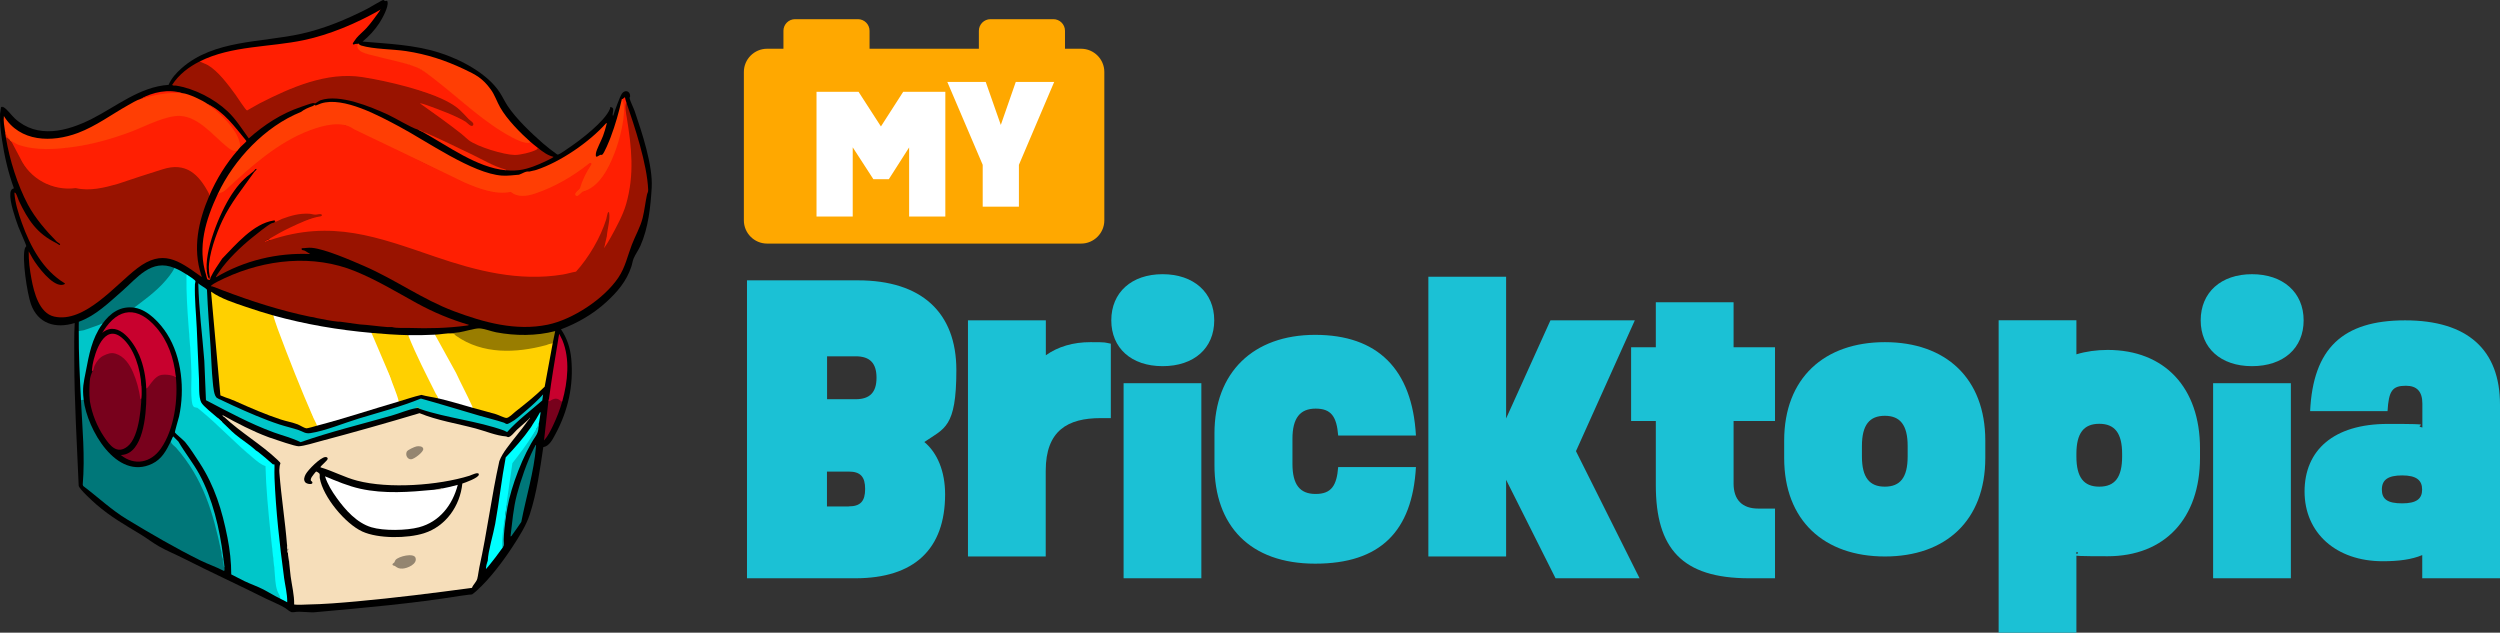 <svg xmlns="http://www.w3.org/2000/svg" fill="none" viewBox="0 0 652 165" height="165" width="652">
<rect x="0" y="0" width="652" height="165" fill="#333333" stroke="none"/>
<path fill="#1BC1D5" d="M194.817 73.113H223.722C240.308 73.113 249.419 81.461 249.419 96.524C249.419 111.586 246.301 111.677 241.065 115.276C244.485 118.119 246.483 122.958 246.483 128.917C246.483 143.223 238.432 150.815 223.056 150.815H194.817V73.113ZM223.177 104.115C226.87 104.115 228.595 102.301 228.595 98.52C228.595 94.739 226.9 92.924 223.177 92.924H215.701V104.115H223.177ZM221.361 132.062C224.388 132.062 225.629 130.732 225.629 127.526C225.629 124.319 224.388 122.989 221.361 122.989H215.671V132.093H221.361V132.062Z"></path>
<path fill="#1BC1D5" d="M252.476 83.548H272.755V92.652C275.963 90.384 279.867 89.234 284.407 89.234C288.947 89.234 287.918 89.325 289.704 89.628V109.045H287.041C278.505 109.045 272.724 112.251 272.724 122.777V145.129H252.445V83.548H252.476Z"></path>
<path fill="#1BC1D5" d="M289.825 83.548C289.825 76.259 295.122 71.51 303.203 71.51C311.284 71.51 316.672 76.259 316.672 83.548C316.672 90.837 311.375 95.495 303.203 95.495C295.031 95.495 289.825 90.747 289.825 83.548ZM293.033 99.941H313.312V150.815H293.033V99.941Z"></path>
<path fill="#1BC1D5" d="M316.733 121.355V113.008C316.733 97.189 326.781 87.329 343.004 87.329C359.227 87.329 368.307 96.221 369.276 113.582H348.997C348.604 108.652 347.181 106.565 343.125 106.565C339.07 106.565 337.072 109.015 337.072 114.429V120.962C337.072 126.376 338.979 128.826 343.125 128.826C347.272 128.826 348.634 126.558 348.997 121.809H369.276C368.338 138.565 359.984 147.004 343.004 147.004C326.025 147.004 316.733 137.144 316.733 121.325V121.355Z"></path>
<path fill="#1BC1D5" d="M392.794 125.136V145.129H372.515V72.176H392.794V109.136L404.356 83.548H426.36L411.014 117.665L427.601 150.815H405.687L392.794 125.136Z"></path>
<path fill="#1BC1D5" d="M431.838 126.558V109.802H425.391V90.565H431.838V78.83H452.117V90.565H462.922V109.802H452.117V126.104C452.117 130.369 454.387 132.637 458.564 132.637H462.922V150.815H456.203C438.678 150.815 431.838 143.042 431.838 126.558Z"></path>
<path fill="#1BC1D5" d="M465.313 119.45V114.913C465.313 98.611 475.755 89.234 491.585 89.234C507.415 89.234 517.766 98.611 517.766 114.913V119.45C517.766 135.752 507.445 145.129 491.585 145.129C475.725 145.129 465.313 135.752 465.313 119.45ZM491.555 126.921C495.55 126.921 497.517 124.561 497.517 119.057V116.304C497.517 110.8 495.52 108.44 491.555 108.44C487.59 108.44 485.592 110.8 485.592 116.304V119.057C485.592 124.561 487.59 126.921 491.555 126.921Z"></path>
<path fill="#1BC1D5" d="M541.525 143.979V165H521.247V83.518H541.525V92.41C543.977 91.654 546.822 91.261 549.667 91.261C564.559 91.261 573.76 101.121 573.76 116.939V119.389C573.76 135.208 564.559 145.068 549.667 145.068C534.776 145.068 543.977 144.675 541.525 143.919V143.979ZM547.488 126.921C551.574 126.921 553.451 124.471 553.451 119.057V118.391C553.451 112.977 551.544 110.527 547.488 110.527C543.432 110.527 541.525 112.977 541.525 118.391V119.057C541.525 124.471 543.432 126.921 547.488 126.921Z"></path>
<path fill="#1BC1D5" d="M573.941 83.548C573.941 76.259 579.238 71.51 587.319 71.51C595.401 71.51 600.788 76.259 600.788 83.548C600.788 90.837 595.492 95.495 587.319 95.495C579.147 95.495 573.941 90.747 573.941 83.548ZM577.18 99.941H597.459V150.815H577.18V99.941Z"></path>
<path fill="#1BC1D5" d="M627.423 100.607C623.912 100.607 622.974 101.938 622.671 107.231H602.483C603.24 90.928 610.928 83.548 627.242 83.548C643.555 83.548 652 91.231 652 105.537V150.815H631.721V144.766C628.967 145.915 625.668 146.369 621.4 146.369C609.263 146.369 601.03 138.989 601.03 128.191C601.03 117.393 608.627 110.558 622.732 110.558C636.836 110.558 628.785 110.83 631.751 111.495V105.234C631.751 102.119 630.329 100.607 627.484 100.607H627.423ZM626.485 131.276C630.177 131.276 631.691 130.127 631.691 127.677C631.691 125.227 630.177 123.987 626.485 123.987C622.792 123.987 621.188 125.136 621.188 127.677C621.188 130.217 622.701 131.276 626.485 131.276Z"></path>
<path fill="#FFA800" d="M281.956 12.713H277.749V8.025C277.749 6.361 276.387 5 274.722 5H258.317C256.653 5 255.291 6.361 255.291 8.025V12.713H226.779V8.025C226.779 6.361 225.417 5 223.752 5H207.348C205.683 5 204.321 6.361 204.321 8.025V12.713H200.053C196.724 12.713 194 15.435 194 18.762V57.476C194 60.803 196.724 63.526 200.053 63.526H281.956C285.285 63.526 288.009 60.803 288.009 57.476V18.762C288.009 15.435 285.285 12.713 281.956 12.713Z"></path>
<path fill="white" d="M246.543 56.478H237.1V38.452L231.803 46.739H227.778L222.39 38.422V56.478H212.947V23.934H223.904L229.745 32.977L235.557 23.934H246.543V56.478Z"></path>
<path fill="white" d="M265.733 42.989V53.907H256.289V42.989L247.058 21.363H257.076L261.011 32.584L264.916 21.363H274.934L265.733 42.989Z"></path>
<g clip-path="url(#clip0_21_1513)">
<path fill="black" d="M0.839 27.916C1.83 28.39 2.984 30.09 3.87 30.897C9.768 36.291 17.514 34.251 23.925 31.014C30.406 27.741 36.468 22.616 43.974 22.131C44.656 20.448 46.003 18.993 47.349 17.8C55.771 10.344 68.232 11.121 78.589 8.807C84.586 7.469 90.391 5.055 95.841 2.262C96.406 1.969 99.722 -0.029 99.955 1.20072e-05C100.13 0.018 100.27 0.251 100.439 0.281C100.672 0.316 100.987 0.012 101.08 0.508C101.343 1.888 99.687 4.868 98.912 6.048C97.729 7.86 96.214 9.479 94.553 10.846C101.302 11.425 107.981 11.664 114.485 13.71C120.069 15.463 127.144 19.139 130.385 24.182C131.108 25.304 131.667 26.537 132.407 27.648C134.645 31.002 138.48 34.648 141.523 37.325C142.712 38.365 143.977 39.324 145.259 40.247C145.428 40.358 145.544 40.305 145.713 40.247C146.226 40.066 147.911 38.85 148.488 38.465C151.425 36.489 157.801 31.616 159.072 28.384C159.13 28.238 159.13 28.074 159.13 27.916C160.185 27.986 159.923 28.705 159.83 29.436C159.719 30.02 159.754 30.254 159.946 30.137C160.278 29.038 161.619 25.304 162.161 24.468C162.889 23.34 164.346 23.633 164.341 25.082C164.341 25.287 164.166 25.403 164.195 25.59C164.306 26.297 165.244 28.162 165.541 29.027C167.418 34.532 170.297 43.181 169.965 48.896C169.674 53.974 169.091 59.392 167.033 64.073C166.544 65.195 165.67 66.381 165.244 67.421C164.97 68.087 164.871 68.917 164.632 69.612C163.356 73.405 160.984 76.163 158.075 78.817C154.672 81.926 150.603 84.269 146.302 85.888C147.876 88.126 148.727 90.814 148.983 93.543C149.636 100.533 148.161 107.101 144.851 113.237C144.146 114.54 143.271 116.369 141.692 116.615C140.829 122.447 140.002 128.513 138.177 134.129C137.21 137.104 135.461 139.827 133.765 142.445C131.259 146.308 127.698 151.03 124.277 154.086C124.108 154.238 123.228 154.998 123.123 155.021C122.913 155.068 122.598 155.068 122.301 155.097C121.695 155.155 120.797 155.278 120.098 155.389C107.655 157.405 95.031 158.504 82.488 159.638C80.868 159.866 78.286 159.34 76.77 159.638C76.485 159.69 76.415 159.655 76.059 159.661C75.482 159.474 74.981 158.977 74.422 158.603C73.227 157.809 70.884 156.891 69.485 156.19C62.258 152.578 54.903 149.206 47.693 145.548C45.636 144.502 43.432 143.625 41.433 142.474C39.831 141.551 38.35 140.405 36.771 139.435C32.452 136.794 28.984 134.9 25.079 131.523C24.292 130.845 20.615 127.514 20.516 126.655C20.492 126.468 20.504 126.368 20.498 126.17C20.055 115.417 19.379 104.623 19.373 93.888C19.373 90.668 19.297 87.448 19.484 84.24C14.495 85.794 9.873 84.444 8.055 79.278C7.099 76.567 5.653 67.281 6.504 64.739C6.58 64.511 6.854 64.26 6.86 64.195C6.883 63.92 5.03 59.824 4.762 59.082C3.981 56.92 2.471 52.595 2.698 50.404C2.768 49.749 2.961 49.293 3.631 49.118C2.145 45.01 1.136 40.691 0.507 36.355C0.181 34.117 -0.07 31.978 0.017 29.704C0.029 29.389 0.297 28.01 0.256 27.899C0.355 27.794 0.548 27.794 0.839 27.899V27.916Z"></path>
<path fill="#363636" d="M0.839 27.916H0.256C0.251 27.899 -0.14 27.671 0.082 27.683C0.35 27.735 0.594 27.799 0.839 27.916Z"></path>
<path fill="#00C6C9" d="M48.748 71.629L48.87 71.827C49.016 79.36 49.412 86.922 50.059 94.513C50.088 97.874 50.147 101.158 50.234 104.372C50.345 105.552 50.426 106.032 51.703 106.224C55.293 109.263 58.808 112.46 62.246 115.808C64.455 118.099 66.845 119.981 69.427 121.46C69.969 131.488 70.942 141.726 72.067 151.608C72.219 152.941 72.481 154.139 73.151 155.237C73.402 155.681 73.39 155.979 73.116 156.131C71.507 155.366 70.208 154.513 68.692 153.73C67.177 152.946 65.347 152.321 63.75 151.556C62.59 150.995 61.465 150.375 60.311 149.802C60.311 146.617 59.944 143.333 59.326 140.213C57.916 133.077 56.004 126.772 52.018 120.659C50.974 119.058 49.471 116.708 48.282 115.288C47.88 114.809 45.676 112.98 45.624 112.805C45.542 112.53 46.568 109.234 46.714 108.568C48.206 101.584 47.437 93.181 43.555 87.074C41.795 84.304 38.601 80.844 35.232 80.283C34.999 80.202 34.842 80.108 35.022 79.898C38.578 77.303 42.203 74.539 44.686 70.863C44.895 70.361 45.163 70.033 45.496 69.881C46.725 70.384 47.652 70.916 48.76 71.635L48.748 71.629Z"></path>
<path fill="#FF1F02" d="M99.105 2.671C99.093 2.706 99.122 2.758 99.105 2.788L98.988 2.904C97.84 4.447 96.867 5.908 95.549 7.346C94.757 8.211 93.713 9.029 92.979 9.911C92.839 10.081 91.982 11.273 92 11.361C92.087 11.834 92.495 11.489 92.659 11.46C92.88 11.425 93.061 11.442 93.27 11.437C93.416 11.623 93.474 11.892 93.445 12.231C94.011 13.219 94.996 13.809 96.394 14.002C100.445 14.896 104.484 15.971 108.506 17.239C111.28 18.724 113.879 20.553 116.304 22.733C121.491 27.203 126.643 31.323 132.448 34.958C133.462 35.595 134.896 36.326 136.021 36.7C136.878 36.986 137.542 37.044 138.387 37.033C138.964 37.547 139.64 38.079 140.252 38.552C140.486 38.786 140.48 38.821 140.27 39.049C139.536 39.849 135.421 40.673 134.255 40.644C131.172 40.568 124.65 38.646 122.19 36.816C118.303 33.538 114.223 30.447 109.945 27.548C109.298 27.186 109.211 26.97 109.741 26.73C110.085 26.572 116.088 28.962 116.823 29.266C118.466 29.956 120.121 30.657 121.625 31.598C123.094 33.188 124.114 32.708 122.068 31.247C117.819 25.929 110.569 23.995 104.134 22.341C98.901 20.997 93.136 19.653 87.728 20.202C79.481 21.044 71.624 25.111 64.455 29.032C64.088 28.886 63.791 28.617 63.558 28.214C62.258 26.292 60.888 24.381 59.46 22.482C57.473 19.91 55.299 17.432 52.204 16.322L52.128 16.001C60.393 11.857 70.377 12.354 79.294 10.455C85.997 9.029 92.804 6.142 98.755 2.793L98.871 2.676C98.901 2.665 98.953 2.688 98.988 2.676H99.105V2.671Z"></path>
<path fill="#007779" d="M44.552 115.107C44.732 115.107 44.849 115.207 44.901 115.411C52.781 123.294 56.669 134.941 58.073 145.846L58.184 145.916C58.225 146.612 58.341 147.29 58.539 147.95C58.545 148.154 58.656 148.967 58.365 148.885C56.412 147.856 54.291 147.155 52.315 146.185C45.741 142.936 39.44 139.248 33.163 135.467C29.037 132.984 25.534 129.629 21.693 126.748L21.576 126.392C22.194 119.052 21.483 111.689 21.116 104.354C21.069 104.01 21.699 103.916 21.815 104.238C22.701 111.852 30.354 125.451 39.697 120.939C42.215 119.724 43.38 117.48 44.546 115.107H44.552Z"></path>
<path fill="#FF1F02" d="M62.036 39.137C58.936 42.684 56.441 46.722 54.576 51.058C53.807 49.948 53.253 48.732 52.455 47.634C48.544 42.24 44.563 43.648 39.009 45.448C33.693 47.172 27.236 49.924 21.547 49.615C21.052 49.586 20.539 49.346 20.02 49.305C18.86 49.206 17.625 49.545 16.529 49.416C14.775 49.212 11.639 48.113 10.13 47.184C6.207 44.758 4.814 40.51 2.588 36.688L2.856 36.524C6.172 38.505 10.182 38.774 14.046 38.605C22.993 38.213 31.776 35.344 39.848 31.744C46.061 29.36 48.783 29.056 54.133 33.45C56.033 35.221 57.957 36.922 59.903 38.558C60.463 38.955 61.116 39.324 61.792 39.014L62.031 39.148L62.036 39.137Z"></path>
<path fill="#991300" d="M52.128 15.995C52.758 16.427 53.568 16.614 54.221 16.994C56.919 18.566 59.536 22.137 61.384 24.65C61.78 25.187 64.111 28.799 64.426 28.822C65.545 28.214 66.629 27.513 67.76 26.934C75.814 22.815 85.245 18.665 94.483 20.103C100.917 21.102 111.606 23.615 117.207 26.771C119.649 28.144 120.395 29.138 122.237 31.078C122.575 31.428 123.706 32.007 123.408 32.591C122.989 33.421 121.846 32.001 121.444 31.75C119.107 30.277 114.264 28.471 111.565 27.513C110.913 27.279 110.155 26.999 109.473 26.923C113.145 29.535 116.828 32.141 120.372 34.935C120.996 35.426 121.602 36.08 122.243 36.565C124.51 38.283 131.399 40.376 134.261 40.416C135.607 40.434 138.69 39.721 139.868 39.049C140.077 38.926 140.241 38.833 140.252 38.558C141.494 39.522 142.77 40.522 144.332 40.896C144.495 41.112 140.893 42.696 140.596 42.818C137.437 44.127 135.304 44.712 131.86 44.402C131.492 44.215 130.944 44.063 130.204 43.94C124.528 41.328 118.723 38.599 112.976 35.753C112.102 35.321 111.233 34.876 110.406 34.35C109.91 34.199 109.409 34.006 108.89 33.766C107.357 33.38 103.015 30.733 101.156 29.886C96.552 27.788 88.602 24.463 83.619 26.134C83.152 26.292 82.319 26.946 82.237 26.958C82.097 26.981 81.859 26.853 81.585 26.888C81.072 26.952 79.131 27.671 78.49 27.887C73.338 29.629 68.943 32.515 64.886 36.098C63.15 33.69 61.518 31.066 59.35 29.027C55.858 25.748 50.613 23.043 45.869 22.324C45.525 22.271 45.123 22.429 44.895 22.137C46.644 19.413 49.261 17.432 52.123 16.001L52.128 15.995Z"></path>
<path fill="white" d="M96.89 86.823L97.228 87.021C99.664 92.433 101.902 97.961 103.936 103.606C104.076 103.975 104.163 104.331 104 104.705C96.942 106.774 89.75 109.164 82.669 111.016L82.371 110.859C78.705 102.794 75.197 94.04 72.09 85.531C71.793 84.713 71.513 83.877 71.257 83.042C71.222 82.925 71.216 82.796 71.216 82.662C71.216 82.528 71.228 82.393 71.245 82.259C79.591 84.585 88.246 86.051 96.89 86.817V86.823Z"></path>
<path fill="#FFD000" d="M71.245 82.264C71.636 83.445 72.003 84.643 72.434 85.806C75.302 93.508 78.455 101.485 81.73 108.977C82.028 109.655 82.453 110.298 82.669 111.016C82.109 111.163 80.262 111.753 79.836 111.694C79.335 111.63 78.198 110.888 77.598 110.66C76.234 110.146 74.661 109.871 73.25 109.409C69.258 108.106 65.394 106.411 61.564 104.705L61.331 104.588C61.156 104.518 61.121 104.489 60.941 104.419C60.591 104.308 60.48 104.273 60.166 104.121C59.262 103.805 58.353 103.507 57.479 103.116L55.042 76.07C57.712 77.934 61.098 79.004 64.187 80.05C66.507 80.833 68.891 81.61 71.245 82.264Z"></path>
<path fill="#FFD000" d="M117.872 86.94C118.437 86.829 118.705 86.986 119.066 87.384C126.352 92.544 135.84 91.831 143.889 89.341C144.151 89.26 144.14 89.528 144.099 89.751C143.405 93.444 142.735 97.149 142.053 100.848C139.664 103.227 137.012 105.319 134.366 107.399C133.87 107.791 132.716 109.024 132.052 109C131.498 108.983 129.983 108.206 129.318 108.013C127.319 107.417 125.239 106.908 123.234 106.341L122.983 106.143C119.976 99.726 116.753 93.526 113.302 87.53L113.436 87.29C114.765 87.226 116.642 86.864 117.866 86.94H117.872Z"></path>
<path fill="#FF3E04" d="M47.582 24.293C49.179 24.433 52.787 26.14 54.11 27.098C57.38 29.114 60.37 32.025 62.141 35.461C62.555 36.261 63.132 37.646 62.619 38.435C62.421 38.657 62.235 38.914 62.036 39.137C60.9 39.815 59.752 38.739 58.889 38.026C55.561 35.285 51.849 30.605 47.18 30.248C43.357 29.956 37.674 33.071 33.973 34.432C29.136 36.215 24.199 37.635 19.093 38.33C14.46 38.961 9.366 39.335 4.826 37.769C4.004 37.489 3.427 36.892 2.588 36.682C2.46 36.653 2.419 36.501 2.355 36.448C1.748 35.864 1.475 35.04 1.306 34.228C1.131 32.925 0.845 31.575 1.014 30.254C5.158 37.08 13.545 37.226 20.335 34.666C25.044 32.889 29.066 29.862 33.402 27.431C34.323 26.911 35.646 26.116 36.625 25.812C40.029 24.416 43.922 23.644 47.582 24.293Z"></path>
<path fill="#78011C" d="M24.152 96.757C24.257 93.719 27.824 90.89 30.785 92.228C34.568 93.941 35.926 99.288 36.678 102.999L36.637 100.825L36.864 100.62C36.916 101.351 36.916 101.152 36.916 101.351C36.963 105.19 36.479 113.81 33.303 116.393C30.488 118.684 28.594 116.107 27.137 113.933C25.283 111.163 24.007 108.007 23.453 104.711L23.424 104.442C23.249 102.706 23.307 101.129 23.412 99.375C23.471 98.417 23.791 97.517 24.152 96.763V96.757Z"></path>
<path fill="#00C6C9" d="M108.43 106.458C106.495 106.803 104.099 107.826 102.135 108.387C94.203 110.654 86.183 112.583 78.391 115.318C76.182 114.196 73.734 113.623 71.414 112.775C65.26 110.526 59.501 107.393 53.714 104.372L53.288 94.133C52.764 87.372 51.855 80.634 51.715 73.855C52.134 74.369 53.539 75.036 53.871 75.433C53.929 75.503 53.993 75.562 53.988 75.667C54.192 80.622 54.576 85.572 54.92 90.51C55.13 93.561 55.182 96.711 55.503 99.744C55.602 100.684 55.765 103.414 56.669 103.817C56.995 103.992 57.217 104.162 57.52 104.243C58.126 104.553 60.049 105.459 60.789 105.786C64.7 107.551 68.821 109.38 72.9 110.707C74.567 111.25 76.287 111.624 77.948 112.191C79.102 112.583 79.574 113.155 80.926 112.962C84.674 112.419 89.878 110.274 93.655 109.129C99.052 107.487 104.542 106.073 109.77 103.945C114.893 105.36 119.976 106.937 125.075 108.422C127.232 109.053 129.272 109.52 131.428 110.233C131.796 110.356 131.86 110.625 132.373 110.561C132.629 110.526 133.9 109.76 134.179 109.561C135.188 108.843 136.54 107.656 137.507 106.821C138.958 105.576 140.375 104.278 141.645 102.853L141.424 104.442C138.335 107.136 134.989 109.643 132.256 112.682C131.97 112.594 131.772 112.396 131.481 112.29C124.388 109.743 116.659 109.065 109.706 106.715L109.24 106.482C108.943 106.312 108.721 106.283 108.424 106.482L108.43 106.458Z"></path>
<path fill="#FF3E04" d="M93.276 11.437C93.311 11.437 93.387 11.331 93.457 11.349C93.504 11.361 93.748 11.735 94.185 11.869C97.449 12.857 102.357 12.786 105.906 13.324C111.292 14.142 116.036 15.691 120.943 17.999C124.149 19.513 125.845 20.378 127.99 23.323C129.05 24.772 129.557 26.45 130.437 27.998C132.238 31.166 135.654 34.608 138.381 37.039C138.253 37.185 138.032 37.243 137.845 37.261C136.546 37.372 134.616 36.407 133.492 35.806C126.34 31.995 120.471 26.262 114.077 21.26C112.504 20.027 110.225 18.145 108.418 17.462C104.927 16.141 101.174 15.51 97.578 14.54C96.056 14.13 92.588 13.628 93.27 11.437H93.276Z"></path>
<path fill="#78011C" d="M38.14 101.316C38.816 100.252 39.702 98.92 40.746 98.154C42.22 97.073 44.237 97.447 45.834 98.043C46.51 103.992 45.467 111.963 41.946 116.995C39.353 120.694 35.104 121.565 31.502 118.672C32.324 118.643 33.058 118.438 33.752 118.012C37.948 115.423 38.309 105.728 38.14 101.316Z"></path>
<path fill="#FFD000" d="M106.448 87.407C106.699 87.734 106.949 88.067 107.118 88.442C109.438 93.549 111.874 98.902 114.456 103.688L114.258 103.887C112.819 103.554 111.338 103.39 109.91 102.987C107.905 103.443 105.964 104.127 104 104.705C103.452 102.449 102.421 100.363 101.727 98.16L96.89 86.823C100.037 87.103 103.289 87.337 106.448 87.407Z"></path>
<path fill="#C8012E" d="M45.834 98.043C45.775 98.189 46.055 98.516 45.659 98.277C44.726 97.728 42.686 97.535 41.672 97.897C40.536 98.306 39.504 99.726 38.84 100.667C38.729 100.825 38.362 101.298 38.14 101.31C38.03 98.359 37.482 95.39 36.328 92.667C34.947 89.4 31.03 83.614 26.95 86.583C26.845 86.601 26.845 86.519 26.95 86.349C30.913 80.085 35.937 79.839 40.763 85.414C43.829 88.956 45.309 93.426 45.834 98.037V98.043Z"></path>
<path fill="white" d="M113.442 87.29L118.944 97.26C120.261 100.118 121.759 102.876 123.065 105.751C123.152 105.944 123.263 106.113 123.234 106.336C120.296 105.506 117.225 104.565 114.258 103.881C114.182 103.379 113.838 103.051 113.652 102.677C111.14 97.64 108.54 92.667 106.448 87.401C108.768 87.454 111.128 87.395 113.442 87.284V87.29Z"></path>
<path fill="#007779" d="M45.484 69.876C45.228 70.507 44.674 71.296 44.254 71.856C41.614 75.334 38.706 77.402 35.331 79.98C35.168 80.108 34.993 79.956 35.226 80.278C31.455 79.646 28.675 81.633 26.6 84.602C24.759 85.49 22.818 86.133 20.778 86.536L20.539 86.355C20.539 85.543 20.521 84.725 20.556 83.918C24.916 82.352 28.302 79.004 31.735 76.017C35.832 72.447 39.423 67.392 45.49 69.881L45.484 69.876Z"></path>
<path fill="#997D00" d="M117.872 86.94C118.46 86.764 119.142 86.764 119.76 86.671C121.147 86.46 123.735 85.642 124.924 85.642C126.113 85.642 128.223 86.449 129.388 86.665C134.406 87.612 139.85 87.647 144.798 86.349C144.577 87.477 144.315 88.611 144.099 89.739C144.14 89.341 144.012 89.587 143.796 89.61C143.108 89.686 142.992 89.856 142.444 90.008C134.599 92.123 125.891 92.48 118.932 87.571C118.454 87.232 118.594 86.981 117.872 86.94Z"></path>
<path fill="#00FFFF" d="M140.602 110.081L140.293 111.443C140.264 111.554 140.147 111.601 140.019 111.601L139.92 112.063C138.201 115.154 136.178 118.093 133.847 120.887C133.276 125.41 132.576 129.91 131.743 134.392L131.842 134.614C131.452 137.209 131.113 139.815 131.166 142.462L130.927 143.041C129.843 144.555 128.73 146.045 127.547 147.482C126.847 148.119 127.074 146.851 127.197 146.314C127.319 143.567 128.625 139.511 129.144 136.636C130.181 130.88 130.799 125.036 131.889 119.286C134.243 116.814 136.563 114.19 138.51 111.373C138.62 111.285 138.702 111.168 138.743 111.022L138.859 110.789C139.57 109.731 140.241 108.638 140.841 107.516C141.051 107.487 140.952 107.779 140.94 107.908C140.876 108.632 140.701 109.363 140.602 110.087V110.081Z"></path>
<path fill="#C8012E" d="M36.858 100.614C36.893 101.491 36.957 102.876 36.858 103.717C36.841 103.893 36.835 104.08 36.625 104.121C36.281 101.695 35.658 99.27 34.667 97.026C33.758 94.975 32.382 92.918 30.121 92.228C28.978 91.878 28.023 92.263 26.985 92.76C25.924 93.269 25.184 94.291 24.671 95.349C24.438 95.822 24.491 96.366 24.152 96.757C24.036 96.898 23.972 96.833 23.972 96.564L24.152 95.121C24.747 91.808 27.189 84.403 31.671 87.992C35.016 90.674 36.695 96.477 36.858 100.614Z"></path>
<path fill="#00C6C9" d="M20.539 86.355C21.017 86.221 21.483 86.233 21.961 86.086C23.296 85.683 24.595 85.122 25.93 84.69C26.041 84.655 26.95 84.082 26.6 84.602C23.931 88.412 23.226 92.456 22.375 96.903C21.798 99.913 21.442 101.018 21.821 104.238L21.122 104.354C20.819 98.283 20.498 92.456 20.539 86.355Z"></path>
<path fill="#00C6C9" d="M58.19 145.145C58.225 145.367 58.289 145.817 58.073 145.846C57.817 145.168 57.817 144.438 57.671 143.736C55.579 133.609 52.909 124.691 45.898 116.743C45.484 116.276 44.639 115.826 44.557 115.107C44.657 114.908 45.059 113.827 45.199 113.822L46.533 115.166C48.206 118.07 50.351 120.7 51.959 123.633C55.427 129.962 57.31 137.992 58.196 145.139L58.19 145.145Z"></path>
<path fill="#78011C" d="M146.663 104.588C146.057 106.774 145.177 109.012 144.198 111.057C143.569 112.366 142.869 113.798 141.884 114.873L143.044 104.401C143.009 104.29 143.161 104.156 143.167 104.121C143.213 104.284 142.974 104.588 143.347 104.36C144.087 103.904 144.478 103.624 145.434 103.782C146.017 103.875 146.121 104.46 146.663 104.594V104.588Z"></path>
<path fill="#FE1F02" d="M54.11 27.098C58.458 29.184 61.215 33.076 64.199 36.682C64.275 36.77 64.245 36.822 64.199 36.916C64.117 37.08 62.864 38.166 62.619 38.435C62.713 37.5 62.386 36.559 62.007 35.718C60.591 32.58 56.878 29.103 54.11 27.098Z"></path>
<path fill="#FD1F02" d="M47.582 24.293C44.021 23.977 40.023 24.778 36.625 25.812C39.901 23.977 43.928 23.171 47.582 24.293Z"></path>
<path fill="#C8012E" d="M146.663 88.693L145.847 87.056C145.702 87.711 145.603 88.383 145.498 89.043C144.664 94.063 143.819 99.072 143.166 104.121C143.05 104.407 142.997 104.711 143.388 104.606C144.425 103.852 145.44 103.636 146.36 104.723L146.663 104.594C148.062 99.562 148.709 93.625 146.663 88.699V88.693Z"></path>
<path fill="#F6DEBA" d="M75.092 142.69L75.208 143.392C75.278 144.081 75.628 144.788 75.651 145.437C75.663 145.776 75.552 146.553 75.442 146.898C75.331 145.992 75.133 145.133 75.092 144.21L74.975 143.509C74.975 143.433 74.975 143.351 74.975 143.275C74.9 143.018 74.789 142.427 75.092 142.457C75.103 142.533 75.086 142.614 75.092 142.69Z"></path>
<path fill="#00C6C9" d="M140.602 110.081C140.386 110.584 140.258 111.104 140.019 111.601C139.763 112.133 139.401 112.676 139.087 113.179C137.49 115.762 135.491 118.403 133.631 120.799C133.014 125.334 132.256 129.846 131.737 134.386C131.446 136.034 131.195 138.144 131.038 139.821C130.939 140.879 130.921 141.972 130.921 143.035C131.073 142.825 131.364 142.416 131.382 142.153C131.393 142.001 131.405 141.849 131.393 141.685C131.201 139.64 131.941 134.585 132.32 132.399C133.288 126.859 136.511 118.432 139.664 113.816C140.55 112.518 140.398 111.595 140.596 110.081H140.602Z"></path>
<path fill="#FF3E04" d="M162.866 27.04C162.825 26.66 162.651 26.11 162.4 25.812C162.371 25.83 162.19 25.748 162.167 25.894C161.421 29.225 160.459 32.621 159.253 35.806C158.973 36.542 157.551 40.107 157.032 40.37C156.869 40.451 156.688 40.329 156.566 40.376C155.995 40.603 155.219 41.55 155.412 40.019C155.54 39.002 156.846 36.624 157.271 35.455C157.638 34.438 157.947 33.41 158.204 32.358C158.262 32.089 158.221 32.013 158.087 32.124C153.727 37.044 146.121 42.257 139.874 44.308C139.279 44.507 138.609 44.56 138.038 44.747C137.053 44.595 136.254 45.267 135.357 45.565C135.397 45.565 135.432 45.565 135.473 45.565H135.357C133.853 45.658 132.507 45.904 130.933 45.799C130.933 45.799 130.933 45.799 130.927 45.799C123.199 45.267 111.262 36.799 104.117 33.001C98.936 30.242 89.564 25.094 83.718 26.981C83.438 27.075 82.29 27.589 82.226 27.536C82.197 27.513 82.208 27.314 82.15 27.332C82.016 27.367 81.754 27.566 81.573 27.653C81.55 27.659 81.532 27.671 81.509 27.683C80.407 28.08 79.428 28.471 78.478 29.202C69.118 32.965 61.022 41.579 56.797 50.591C57.077 50.602 57.339 50.614 57.619 50.538C59.006 50.152 62.998 45.992 64.374 44.805C70.744 39.294 80.681 32.159 89.371 32.702C90.683 32.784 91.184 33.392 92.245 33.924C98.283 36.968 104.49 39.739 110.58 42.655C116.49 45.483 125.775 51.111 132.39 50.474C132.646 50.45 133.054 50.234 133.188 50.263C133.27 50.281 133.713 50.719 133.999 50.848C135.881 51.689 137.793 51.263 139.705 50.672C144.175 49.293 149.741 46.038 153.378 43.11C153.488 43.017 154.042 42.561 154.13 42.643C152.906 44.688 151.577 46.704 151.035 49.059C150.685 49.673 149.123 50.351 149.991 51.175C150.778 51.923 151.454 50.538 152.043 50.187C152.649 49.825 153.634 49.726 154.357 49.235C159.614 45.693 163.536 33.135 162.872 27.034L162.866 27.04Z"></path>
<path fill="#F72602" d="M2.355 36.448C2.191 36.308 1.679 36.221 1.539 35.864C1.445 35.321 1.375 34.777 1.306 34.228C1.492 35.098 2.215 35.578 2.355 36.448Z"></path>
<path fill="#FF1F02" d="M163.455 28.997L163.332 26.631C163.192 26.216 163.053 25.777 162.983 25.345C162.948 25.31 162.499 25.742 162.4 25.812C162.283 25.988 162.312 26.21 162.493 26.473C163.431 29.892 161.555 36.6 160.273 39.92C158.722 43.929 156.303 48.849 151.915 49.989C151.489 50.421 151.035 50.807 150.563 51.152C149.636 50.976 149.857 50.31 151.239 49.153C151.903 46.944 152.9 44.864 154.223 42.923C154.368 42.561 154.03 42.368 153.739 42.549C149.473 45.962 144.699 48.75 139.489 50.503C137.431 51.193 134.978 51.537 133.223 50.047C129.208 50.877 124.778 49.153 121.066 47.552C111.548 42.923 101.949 38.301 92.262 33.678C89.202 31.347 84.254 32.702 80.874 33.959C72.417 37.109 65.51 43.408 59.076 49.34C58.452 49.965 57.77 50.304 57.018 50.368L56.791 50.596C53.673 57.253 51.435 64.435 53.76 71.751C53.836 71.991 53.976 72.78 54.139 72.891C54.191 72.932 54.658 73.014 54.699 72.984C54.85 72.885 54.85 72.488 54.926 72.336C55.777 70.6 56.89 69.034 57.957 67.433C61.477 63.821 66.081 58.322 71.338 57.516C71.443 57.498 71.525 57.475 71.63 57.51C71.694 57.527 71.694 57.597 71.711 57.615C71.706 57.971 71.793 58.117 71.98 58.053C75.115 56.621 78.682 55.441 82.167 56.218C83.858 56.025 84.65 56.014 82.121 56.505C78.216 57.755 74.107 59.637 70.616 61.817C70.511 61.881 70.418 61.974 70.33 62.074C70.243 62.173 70.155 62.29 70.079 62.401L69.846 62.518C69.8 62.413 69.765 62.413 69.73 62.518L68.914 63.12C69.03 63.155 69.147 63.149 69.263 63.102C69.304 63.202 69.339 63.202 69.38 63.102L69.73 62.869C69.928 63.132 70.126 63.085 70.079 62.752L70.429 62.635C70.721 62.652 71.024 62.67 71.309 62.594C75.249 61.536 78.554 60.695 82.669 60.478C90.193 60.081 97.531 61.881 104.636 64.201L115.074 67.725C126.363 71.529 138.667 74.177 150.364 71.044C154.194 66.743 157.405 61.355 158.681 55.827C159.107 55.201 157.696 64.002 157.364 64.546C157.539 64.809 157.656 64.914 157.906 64.645C159.631 61.852 161.386 58.883 162.627 55.838C166.13 47.26 164.999 37.851 163.455 28.992V28.997ZM54.873 65.469C54.681 66.27 53.964 69.513 54.296 70.039C54.337 70.109 54.395 70.168 54.454 70.22C54.075 70.553 54.291 71.822 54.687 72.09L54.477 72.195C54.431 71.635 54.267 71.29 53.987 71.155C53.987 71.155 53.987 71.155 53.987 71.161C53.987 71.161 53.987 71.161 53.987 71.155L54.174 70.793C53.877 66.761 55.159 62.635 56.605 58.889C58.586 53.77 61.308 48.598 65.72 45.273C60.9 51.491 56.744 57.814 54.868 65.469H54.873Z"></path>
<path fill="#00FFFF" d="M127.197 146.314C127.179 146.764 127.22 147.161 127.314 147.599L127.547 147.482L126.731 148.417C126.772 147.722 126.911 146.951 127.197 146.314Z"></path>
<path fill="#00A4A6" d="M58.539 147.95C58.359 147.804 58.254 147.5 58.219 147.278C58.172 146.962 58.067 146.132 58.073 145.846C58.073 145.811 58.306 145.367 58.19 145.145C58.3 146.039 58.505 147.027 58.539 147.95Z"></path>
<path fill="#DEF1F0" d="M58.073 110.198C57.485 110.029 56.791 109.561 56.674 108.913C57.141 109.339 57.607 109.778 58.073 110.198Z"></path>
<path fill="#FE2602" d="M131.591 44.139C128.776 43.338 126.159 41.784 123.548 40.516C119.195 38.4 114.876 36.32 110.411 34.345C109.7 34.029 109.659 33.959 109.053 33.801L109.129 33.877C109.52 34.105 109.939 34.263 110.295 34.462C116.788 38.044 124.405 43.718 131.859 44.396C132.163 44.308 131.632 44.151 131.591 44.139Z"></path>
<path fill="#FE2602" d="M108.896 33.76C108.954 33.772 109.007 33.789 109.053 33.801L109.013 33.76H108.896Z"></path>
<path fill="#F6DEBA" d="M75.092 142.457C74.888 142.614 74.975 143.018 74.975 143.275C74.742 142.994 74.888 142.48 74.859 142.106L74.975 141.989C74.935 142.159 75.074 142.334 75.092 142.457Z"></path>
<path fill="#991300" d="M52.478 71.746C50.199 64.715 51.732 57.673 54.576 51.058L54.535 50.579C51.849 45.378 48.451 42.205 42.418 44.151C38.537 45.36 34.649 46.623 30.762 47.943C27.189 48.972 23.372 49.907 19.74 49.054C13.784 49.86 7.769 46.722 5.21 41.118L3.089 37.115L2.576 36.688C2.669 36.407 2.623 36.308 2.343 36.454C2.174 36.15 1.9 35.811 1.527 35.87C2.483 41.579 4.558 48.3 7.297 53.401C9.185 56.914 12.03 60.221 14.821 63.038C15.014 63.231 15.562 63.476 15.632 63.628C15.934 64.324 14.78 63.447 14.693 63.4C9.611 60.893 7.332 57.41 4.931 52.385C4.68 51.859 4.424 50.9 4.15 50.485C4.051 50.339 3.957 50.205 3.753 50.24C3.917 52.916 4.802 55.64 5.706 58.158C7.903 64.294 11.19 70.454 16.925 73.908C16.995 74.177 16.331 74.288 16.15 74.305C13.527 74.516 9.792 69.501 8.556 67.456L7.484 65.551C7.454 67.988 7.769 70.431 8.218 72.821C8.859 76.239 10.217 81.674 14.122 82.562C22.048 84.362 30.161 74.247 35.821 69.946C42.43 64.92 46.475 67.865 52.245 71.979C52.303 72.02 52.554 72.26 52.595 72.213C52.606 72.043 52.531 71.897 52.478 71.746Z"></path>
<path fill="#00FFFF" d="M74.06 150.445C72.935 142.129 71.933 133.065 71.595 124.691C71.554 123.727 71.566 122.582 71.595 121.652C71.624 120.723 71.385 121.232 71.181 121.109C71.164 121.097 71.146 121.085 71.129 121.068C69.887 119.993 68.704 118.917 67.399 117.912C67.177 117.743 67.066 117.69 66.699 117.445C65.038 115.879 63.022 114.704 61.285 113.231C60.154 112.279 59.169 111.186 58.073 110.198C57.45 109.631 57.316 109.509 56.675 108.913C55.672 107.989 52.968 105.95 52.455 104.904C51.785 103.536 51.977 100.492 51.901 98.914C51.68 94.478 51.522 90.031 51.318 85.59C51.143 81.727 50.724 78.039 50.84 74.136C50.846 73.867 51.004 73.545 50.969 73.323C50.922 73.008 49.133 71.874 48.748 71.623C48.556 71.746 48.631 72.067 48.631 72.266C48.526 80.511 49.681 88.71 49.919 96.921C49.978 98.966 49.809 101.094 49.908 103.127C49.937 103.741 50.019 104.98 50.205 105.517C50.531 106.447 50.951 106.143 51.54 106.4C51.604 106.429 52.111 106.873 52.245 106.978C57.077 110.935 61.483 115.756 66.291 119.66C67.2 120.396 68.11 121.197 69.24 121.553C69.31 124.446 69.491 127.35 69.724 130.243C70.225 136.402 70.93 142.568 71.589 148.71C71.781 150.527 71.723 152.397 72.347 154.144C72.586 154.816 73.139 155.424 73.105 156.131C73.716 156.418 74.323 156.733 74.911 157.066C74.946 154.863 74.346 152.643 74.049 150.451L74.06 150.445Z"></path>
<path fill="#ADCB3F" d="M109.246 106.458C108.884 106.388 108.791 106.394 108.43 106.458C108.809 106.061 108.925 106.195 109.246 106.458Z"></path>
<path fill="#991300" d="M108.82 79.132C103.33 76.117 98.568 73.177 92.693 70.758C81.713 66.241 69.205 67.608 58.58 72.546C57.828 72.897 55.654 73.914 55.159 74.434C55.118 74.48 54.984 74.445 55.042 74.668C55.112 74.685 55.223 74.644 55.276 74.668C55.538 74.784 55.748 74.814 55.975 74.901C56.675 75.17 57.368 75.451 58.073 75.719C65.516 78.554 73.099 80.99 80.92 82.615C81.188 82.668 81.48 82.679 81.736 82.732C82.022 82.79 82.337 82.901 82.669 82.966C84.394 83.293 86.381 83.714 88.106 83.883C88.316 83.907 88.52 83.907 88.73 83.901L93.801 84.602C96.237 84.737 98.656 85.134 101.086 85.303C101.471 85.333 101.867 85.286 102.252 85.303C103.464 85.648 105.533 85.49 106.862 85.531C111.74 85.695 116.671 85.596 121.532 84.935C121.707 84.912 122.237 84.877 122.301 84.719C117.621 83.346 113.092 81.47 108.82 79.126V79.132ZM102.176 85.28C102.199 85.286 102.223 85.297 102.252 85.303C102.228 85.297 102.205 85.286 102.176 85.28Z"></path>
<path fill="#F6DEBA" d="M75.092 144.21C74.894 144.081 74.981 143.731 74.975 143.509C75.174 143.637 75.08 143.988 75.092 144.21Z"></path>
<path fill="#8CA332" d="M109.712 106.692C109.63 106.663 109.502 106.71 109.362 106.634C109.281 106.587 109.275 106.482 109.246 106.458C109.426 106.493 109.601 106.511 109.712 106.692Z"></path>
<path fill="#007779" d="M139.67 116.042C139.6 116.294 139.442 116.516 139.32 116.743C139.279 116.819 139.244 116.901 139.203 116.977C137.461 120.425 135.805 125.241 134.809 128.992C133.853 132.575 133.602 136.227 133.142 139.885C133.41 139.926 133.561 139.529 133.701 139.336C134.488 138.29 135.217 137.185 135.957 136.11C137.181 129.746 139.267 123.037 139.78 116.568C139.792 116.44 139.874 116.025 139.67 116.048V116.042Z"></path>
<path fill="#660017" d="M26.95 86.589C26.898 86.624 26.863 86.782 26.775 86.823L26.717 86.764C26.682 86.571 26.874 86.478 26.95 86.355V86.589Z"></path>
<path fill="#F6DEBA" d="M138.201 109.03L138.212 108.913C138.131 109.012 138.09 109.076 138.037 109.146C137.845 109.392 137.653 109.55 137.455 109.731C136.604 110.531 135.683 111.274 134.826 112.068C134.29 112.571 133.188 114.044 132.495 114.009C132.355 114.003 132.198 113.845 132.023 113.827C129.347 113.617 126.69 112.454 124.067 111.753C119.177 110.444 114.118 109.678 109.415 107.756C100.83 110.333 92.169 112.781 83.502 115.078C81.998 115.475 79.376 116.311 77.924 116.387C76.986 116.434 72.108 114.722 70.89 114.295C70.453 114.172 70.383 114.155 69.841 113.944C65.994 112.513 61.774 110.344 58.184 108.334C57.724 108.241 58.283 108.691 58.534 108.802C62.858 112.881 68.127 115.873 72.405 119.963C73.541 121.05 73.04 120.688 72.93 121.606C72.819 122.523 72.836 122.885 72.871 123.353C73.355 129.647 74.369 135.894 74.853 142.112C74.888 142.129 74.917 142.112 74.934 142.083C74.888 142.258 74.929 142.527 75.086 142.462C75.01 142.591 75.01 142.673 75.086 142.696L75.203 143.398L75.103 143.514C75.337 144.636 75.535 145.764 75.436 146.904C75.576 148.043 75.651 149.195 75.803 150.334C76.129 152.771 76.77 155.179 76.718 157.657C77.895 157.809 79.003 157.674 80.151 157.657C84.446 157.581 88.707 157.23 92.979 156.844C103.039 155.927 113.081 154.665 123.088 153.315C123.408 152.42 124.248 151.813 124.481 150.913C124.714 150.013 124.807 148.891 125.017 147.944C127.045 138.757 128.182 129.442 130.228 120.267C130.665 119.075 131.399 117.93 132.163 116.89C133.917 114.499 135.817 112.337 137.571 109.865C137.694 109.69 137.863 109.544 138.037 109.281C138.049 109.269 138.061 109.263 138.072 109.252C138.148 109.164 138.125 109.181 138.207 109.047L138.201 109.03Z"></path>
<path fill="#85C8C9" d="M138.504 111.367C138.574 111.262 138.667 111.122 138.737 111.016C138.679 111.133 138.731 111.32 138.504 111.367Z"></path>
<path fill="#A21401" d="M99.105 2.671H98.988L99.221 2.437C99.285 2.653 99.116 2.641 99.105 2.671Z"></path>
<path fill="#94E2E2" d="M138.737 111.016C138.766 110.976 138.789 110.876 138.854 110.783C138.888 110.905 138.76 110.964 138.737 111.016Z"></path>
<path fill="#991300" d="M109.129 33.877C109.083 33.848 109.048 33.801 109.013 33.76L109.129 33.877Z"></path>
<path fill="#A21401" d="M98.755 2.788L98.871 2.671C98.836 2.688 98.801 2.764 98.755 2.788Z"></path>
<path fill="#A21401" d="M98.988 2.904C99.023 2.858 99.064 2.823 99.105 2.788C99.081 2.834 99.023 2.869 98.988 2.904Z"></path>
<path fill="black" d="M53.993 71.161C53.113 65.668 57.345 55.383 60.399 50.76C62.246 47.967 63.558 46.629 66.174 44.63C66.39 44.466 66.413 44.197 66.682 44.092C67.387 43.818 66.355 44.794 66.297 44.869C63.377 49.013 60.142 52.928 57.974 57.562C56.383 60.964 54.384 66.486 54.46 70.226C54.477 70.939 54.635 71.448 54.693 72.096C54.71 72.289 54.681 72.488 54.693 72.68C54.53 72.716 54.5 72.669 54.407 72.558C54.261 72.394 54.04 71.418 53.993 71.161Z"></path>
<path fill="#E81C01" d="M69.73 62.512C69.625 62.91 68.611 63.05 69.264 63.096C68.96 63.219 68.564 63.576 68.215 63.506C68.669 63.114 69.217 62.816 69.73 62.512Z"></path>
<path fill="#E81C01" d="M70.429 62.629L70.08 62.746C70.202 62.699 70.307 62.67 70.429 62.629Z"></path>
<path fill="#E81C01" d="M70.08 62.395C69.986 62.448 69.899 62.477 69.846 62.512L70.08 62.395Z"></path>
<path fill="#E81C01" d="M69.38 63.096C69.468 62.968 69.596 62.921 69.73 62.863C69.683 63.085 69.514 63.044 69.38 63.096Z"></path>
<path fill="black" d="M83.601 121.886C86.836 122.839 89.843 124.498 93.136 125.357C101.407 127.531 114.281 126.608 122.447 124.072C122.878 123.937 124.988 122.839 124.871 123.809C124.778 124.627 121.357 125.86 120.576 126.111C119.981 131.961 116.263 137.261 110.592 139.067C106.267 140.446 98.644 140.522 94.483 138.617C90.041 136.584 84.231 129.571 83.403 124.715C83.339 124.346 83.438 123.896 83.351 123.598C83.298 123.423 82.587 122.92 82.436 122.985C82.325 123.032 81.398 124.224 81.293 124.417C80.67 125.591 81.398 125.375 81.48 125.813C81.608 126.503 80.023 126.251 79.632 125.802C79.073 125.153 79.382 124.329 79.731 123.674C80.355 122.523 83.543 119.297 84.837 119.198C85.134 119.175 85.443 119.274 85.466 119.613C85.507 120.11 83.356 121.664 83.595 121.886H83.601Z"></path>
<path fill="#948570" d="M102.514 147.453C102.065 147.085 102.724 146.851 102.835 146.693C102.963 146.512 102.998 146.238 103.178 146.016C103.954 145.086 107.923 144.11 108.372 145.484C108.908 147.108 106.203 148.248 104.974 148.289C103.965 148.318 103.709 148.119 102.986 147.611C102.846 147.512 102.601 147.529 102.508 147.453H102.514Z"></path>
<path fill="#948570" d="M108.628 116.422C109.193 116.311 110.277 116.323 110.388 117.065C110.511 117.877 107.958 119.782 107.2 119.788C106.186 119.788 105.667 118.614 106.104 117.754C106.326 117.322 108.133 116.516 108.622 116.422H108.628Z"></path>
<path fill="#F6DEBA" d="M75.208 143.392C75.01 143.187 75.115 142.924 75.092 142.69C75.302 142.819 75.185 143.17 75.208 143.392Z"></path>
<path fill="white" d="M113.209 127.73C113.984 127.701 114.724 127.584 115.424 127.379C116.753 127.146 118.087 126.795 119.387 126.444C118.041 131.68 114.643 136.098 109.269 137.513C105.988 138.378 100.101 138.483 96.861 137.513C93.049 136.373 90.071 133.007 87.815 129.869C86.568 128.127 85.414 126.281 84.761 124.224C87.768 125.468 90.752 126.748 93.946 127.461C100.235 128.858 106.839 128.338 113.203 127.73H113.209Z"></path>
<path fill="#E6D6BE" d="M115.424 127.379C115.051 128.034 113.879 127.537 113.209 127.73C113.914 127.508 114.701 127.508 115.424 127.379Z"></path>
<path fill="#991300" d="M163.332 26.631C165.536 33.082 168.77 42.772 169.044 49.486C169.068 50.111 168.84 50.281 168.729 50.801C168.304 52.788 168.094 54.839 167.61 56.809C167.016 59.222 165.658 61.53 164.76 63.886C163.63 66.854 163.07 69.724 161.258 72.412C157.504 77.987 149.333 83.334 142.834 84.678C134.506 86.402 126.171 84.082 118.42 81.177C110.143 78.074 103.12 72.914 94.978 69.385C91.598 67.918 84.779 64.937 81.305 64.628C80.396 64.546 79.591 64.739 78.694 64.733C78.548 65.405 79.032 65.165 79.498 65.387L80.909 66.252C72.329 65.867 63.668 67.941 56.313 72.33C56.208 72.219 57.024 71.079 57.147 70.892C59.338 67.684 62.788 64.371 65.813 61.934C66.973 60.999 69.567 58.877 70.773 58.258C71.152 58.065 71.776 58.182 71.694 57.603C71.776 57.673 71.781 57.831 71.863 57.825C72.172 57.796 73.163 57.229 73.559 57.083C75.902 56.224 78.07 55.605 80.606 55.739C81.101 55.762 81.754 55.973 82.237 55.979C82.721 55.984 83.211 55.774 83.636 55.85C84.097 55.938 84.062 56.358 83.525 56.434C80.996 56.797 78.058 58.229 75.692 59.333C73.716 60.256 71.927 61.285 70.056 62.395L69.823 62.512C69.794 62.53 69.736 62.495 69.707 62.512C68.937 63.021 68.786 63.213 69.24 63.096C69.275 63.085 69.322 63.108 69.357 63.096L69.707 62.863C69.8 62.822 69.94 62.787 70.056 62.746L70.406 62.629C86.527 57.194 98.376 61.788 113.483 66.948C124.254 70.629 135.287 73.475 146.786 71.599C147.899 71.418 149.094 71.021 150.225 70.846C153.564 67.146 156.595 62.004 158.093 57.223C158.221 56.803 158.39 55.616 158.588 55.383C158.757 55.178 158.856 55.377 158.88 55.558C159.154 57.375 158.39 59.754 158.262 61.6L157.539 64.733C158.174 63.839 158.746 62.874 159.276 61.916C160.698 59.333 162.47 56.101 163.274 53.302C165.512 45.547 164.731 38.435 163.455 30.628C163.239 29.295 162.924 27.94 163.309 26.625L163.332 26.631Z"></path>
</g>
<defs>
<clipPath id="clip0_21_1513">
<rect fill="white" height="160" width="170"></rect>
</clipPath>
</defs>
</svg>
